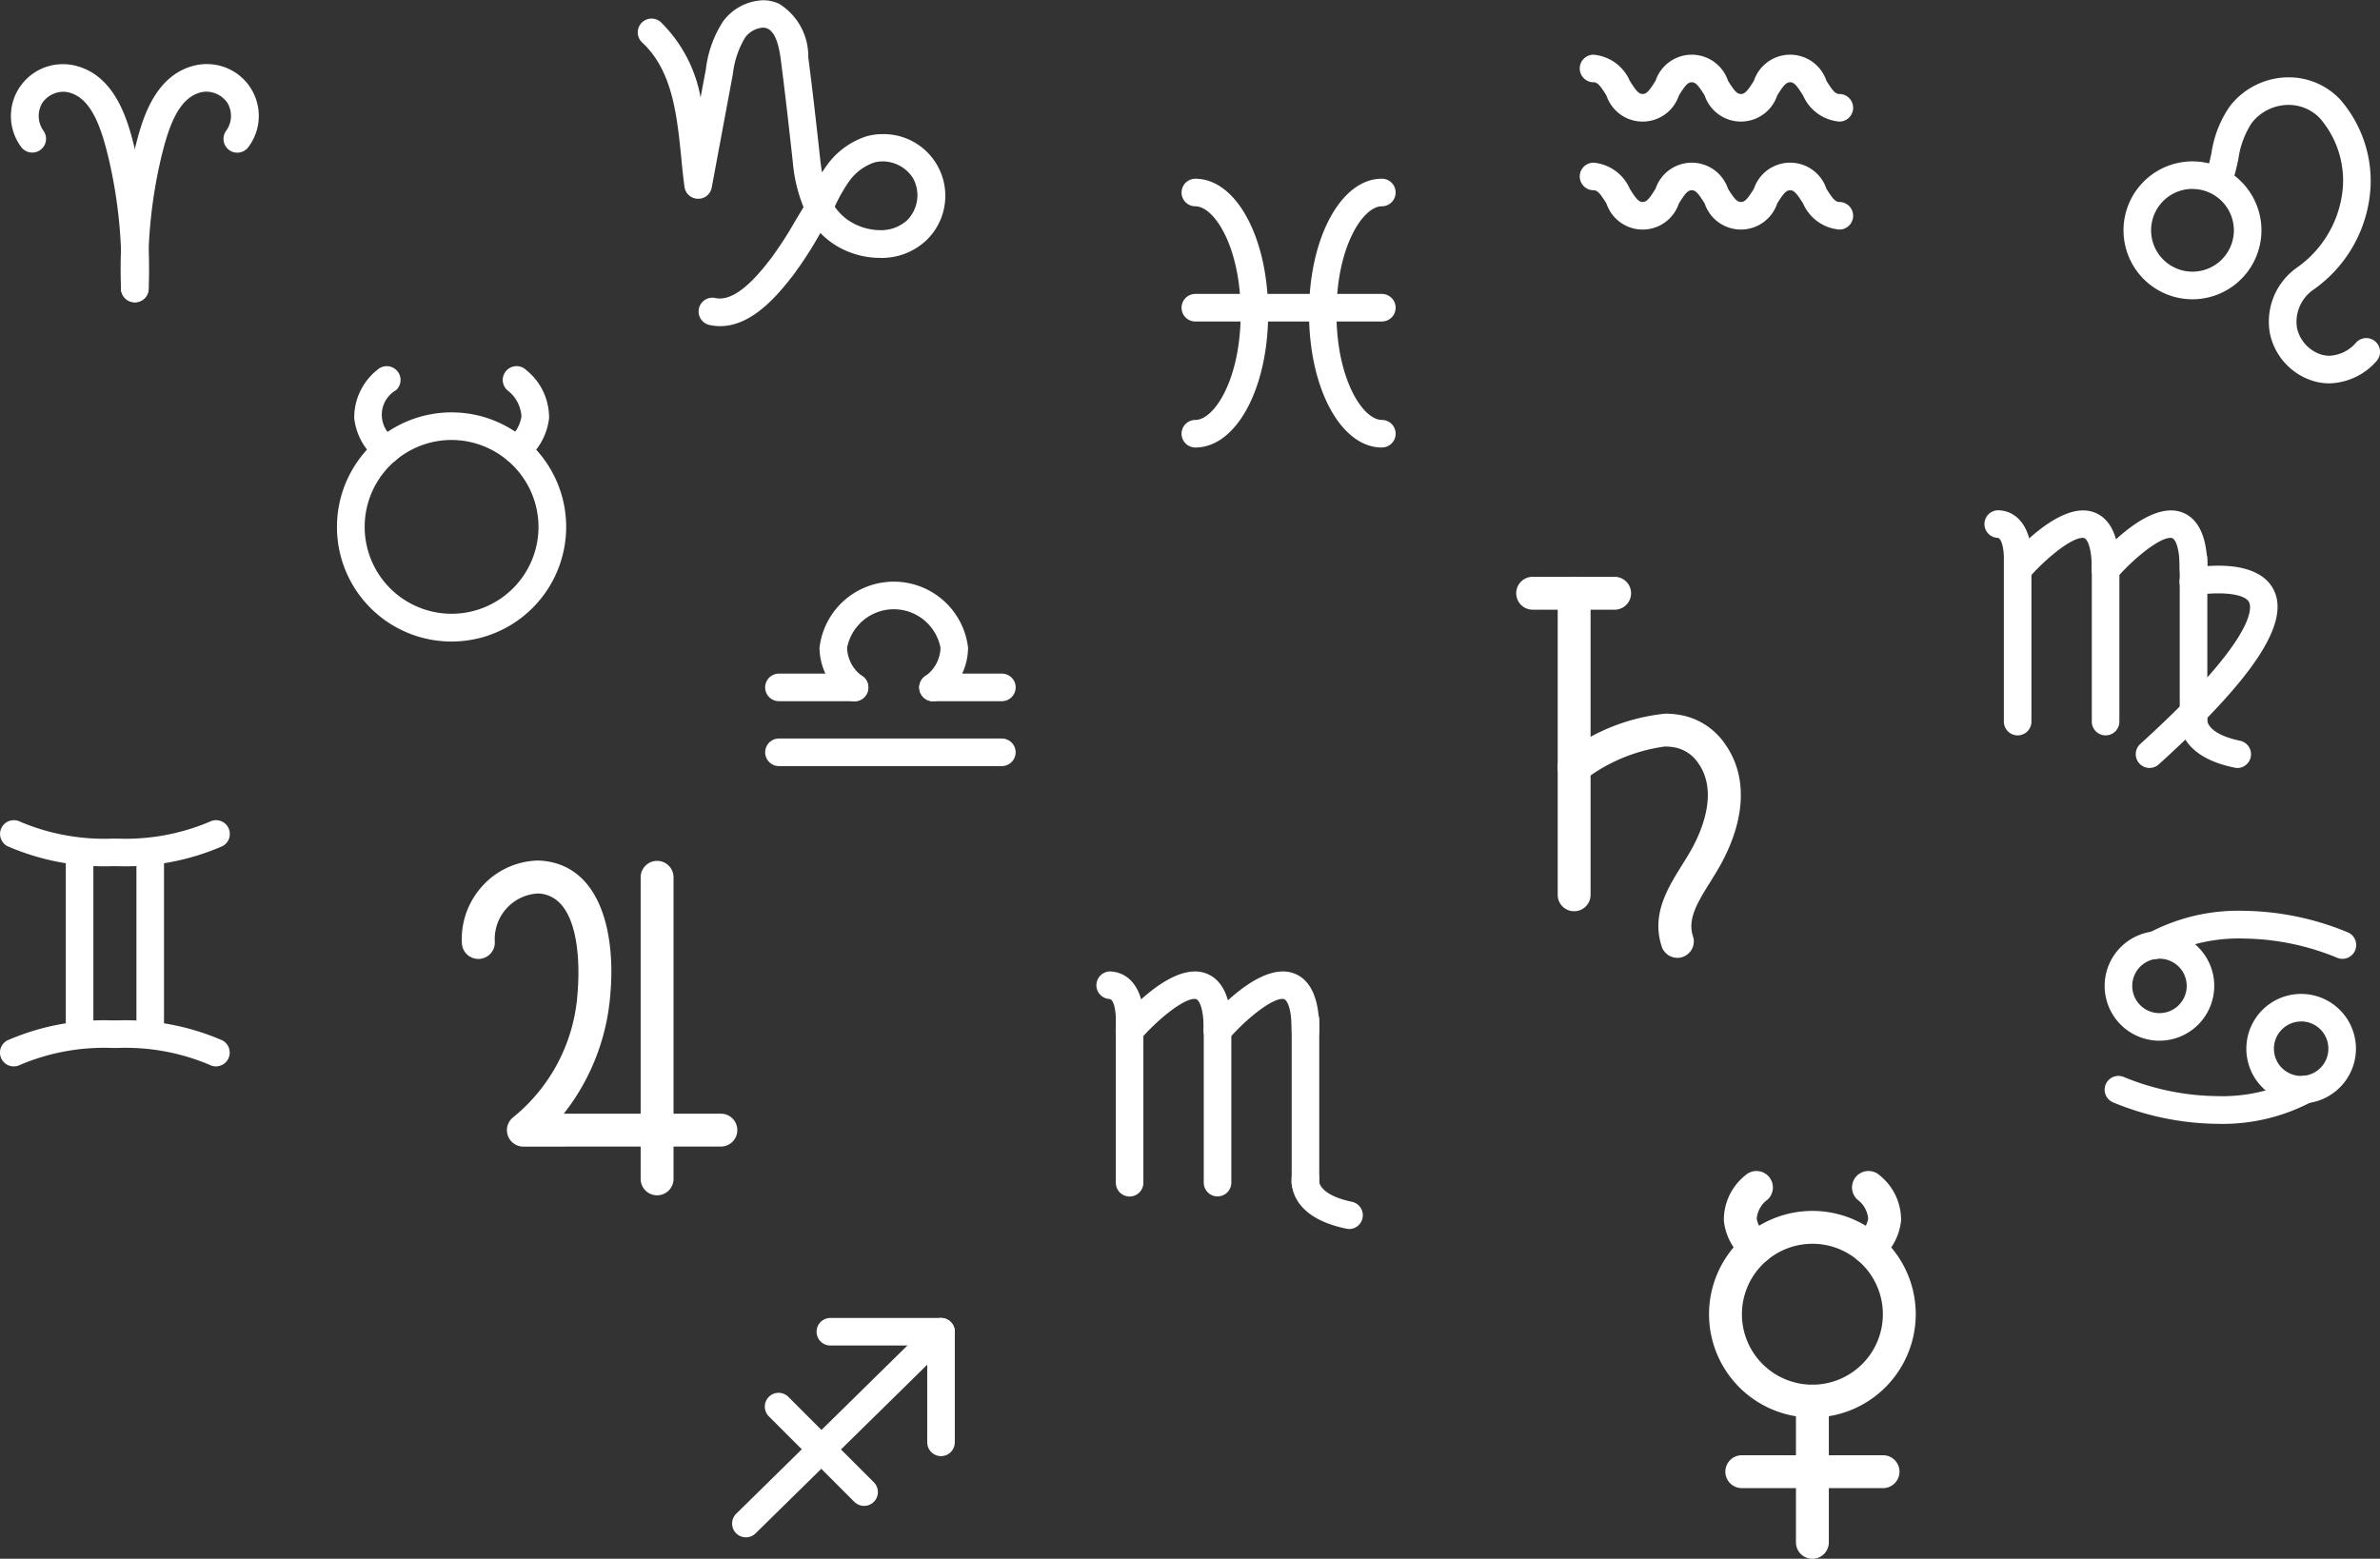 <svg xmlns="http://www.w3.org/2000/svg" width="101.321" height="66.375" viewBox="0 0 101.321 66.375"><rect x="0" y="0" width="101.321" height="66.375" fill="#333333" stroke="none"/><g transform="translate(-4669.016 -209.646)"><g transform="translate(4688.675 246.29)"><g transform="translate(7.614 0.013)"><path d="M4721.322,293.25a.7.7,0,0,1-.7-.7V279.709a.7.7,0,1,1,1.4,0V292.55A.7.7,0,0,1,4721.322,293.25Z" transform="translate(-4720.621 -279.008)" fill="#fff"/></g><g transform="translate(0)"><path d="M4708.837,291.164a.7.7,0,0,1-.422-1.26,7.449,7.449,0,0,0,2.731-5.349c.036-.4.3-3.94-1.575-4.162a1.256,1.256,0,0,0-.134-.007,1.945,1.945,0,0,0-1.819,2.044.7.7,0,0,1-.657.742h-.037a.7.7,0,0,1-.706-.657,3.342,3.342,0,0,1,.713-2.259,3.3,3.3,0,0,1,2.5-1.273,2.606,2.606,0,0,1,.3.018c2.414.286,3.032,3.12,2.806,5.677a9.382,9.382,0,0,1-1.981,5.084h6.687a.7.7,0,1,1,0,1.4Z" transform="translate(-4706.213 -278.983)" fill="#fff"/></g></g><g transform="translate(4733.563 234.207)"><path d="M4791.851,257.521a.7.7,0,1,1,0-1.4h3.49a.7.7,0,1,1,0,1.4Z" transform="translate(-4791.15 -256.12)" fill="#fff"/><g transform="translate(1.766)"><path d="M4795.192,270.362a.7.7,0,0,1-.7-.7v-12.84a.7.7,0,1,1,1.4,0v12.84A.7.7,0,0,1,4795.192,270.362Z" transform="translate(-4794.491 -256.12)" fill="#fff"/><g transform="translate(0.001 5.826)"><path d="M4799.586,277.543a.7.7,0,0,1-.665-.481c-.45-1.36.25-2.482.866-3.472.169-.272.329-.527.466-.786.439-.829,1.052-2.395.214-3.563a1.557,1.557,0,0,0-1.082-.672,2.281,2.281,0,0,0-.33-.023,7.215,7.215,0,0,0-3.436,1.431.7.7,0,0,1-.856-1.11,8.473,8.473,0,0,1,4.308-1.721,3.572,3.572,0,0,1,.517.037,2.931,2.931,0,0,1,2.019,1.242c.946,1.32.906,3.108-.116,5.035-.16.3-.34.59-.514.87-.521.835-.97,1.556-.726,2.293a.7.7,0,0,1-.666.921Z" transform="translate(-4794.492 -267.144)" fill="#fff"/></g></g></g><g transform="translate(4741.772 259.51)"><g transform="translate(3.7 9.098)"><path d="M4814.387,328.627a.7.7,0,0,1-.7-.7v-6.013a.7.7,0,0,1,1.4,0v6.013A.7.7,0,0,1,4814.387,328.627Z" transform="translate(-4813.686 -321.213)" fill="#fff"/></g><g transform="translate(0.694 12.105)"><path d="M4808.7,328.3a.7.7,0,0,1,0-1.4h6.013a.7.7,0,0,1,0,1.4Z" transform="translate(-4807.998 -326.902)" fill="#fff"/></g><g transform="translate(0 1.696)"><path d="M4811.085,316.011a4.4,4.4,0,1,1,4.4-4.4A4.407,4.407,0,0,1,4811.085,316.011Zm0-7.4a3,3,0,1,0,3,3A3,3,0,0,0,4811.085,308.61Z" transform="translate(-4806.684 -307.208)" fill="#fff"/></g><g transform="translate(0.629)"><path d="M4809.263,307.965a.689.689,0,0,1-.413-.135,2.47,2.47,0,0,1-.972-1.72,2.424,2.424,0,0,1,.912-1.926.7.7,0,1,1,.95,1.03,1.131,1.131,0,0,0-.463.812,1.1,1.1,0,0,0,.409.679.7.7,0,0,1-.423,1.26Z" transform="translate(-4807.875 -303.998)" fill="#fff"/></g><g transform="translate(6.083)"><path d="M4818.9,307.965a.7.7,0,0,1-.418-1.263,1.106,1.106,0,0,0,.405-.677,1.13,1.13,0,0,0-.462-.812.7.7,0,0,1-.04-.99.707.707,0,0,1,.516-.225.7.7,0,0,1,.475.185,2.425,2.425,0,0,1,.911,1.926,2.471,2.471,0,0,1-.971,1.72A.7.7,0,0,1,4818.9,307.965Z" transform="translate(-4818.194 -303.998)" fill="#fff"/></g></g><g transform="translate(4683.362 225.239)"><g transform="translate(0 1.968)"><path d="M4701.041,252.63a4.879,4.879,0,1,1,4.878-4.878A4.884,4.884,0,0,1,4701.041,252.63Zm0-8.583a3.7,3.7,0,1,0,3.7,3.7A3.709,3.709,0,0,0,4701.041,244.047Z" transform="translate(-4696.162 -242.873)" fill="#fff"/></g><g transform="translate(0.73)"><path d="M4698.929,243.3a.58.58,0,0,1-.347-.114,2.663,2.663,0,0,1-1.035-1.825,2.594,2.594,0,0,1,.984-2.055.587.587,0,0,1,.8.863,1.211,1.211,0,0,0-.049,2.073.587.587,0,0,1-.349,1.059Z" transform="translate(-4697.543 -239.15)" fill="#fff"/></g><g transform="translate(7.054)"><path d="M4710.1,243.3a.587.587,0,0,1-.351-1.059,1.49,1.49,0,0,0,.561-.952,1.51,1.51,0,0,0-.609-1.121.587.587,0,0,1,.8-.863,2.593,2.593,0,0,1,.984,2.055,2.676,2.676,0,0,1-1.035,1.826A.583.583,0,0,1,4710.1,243.3Z" transform="translate(-4709.51 -239.15)" fill="#fff"/></g></g><g transform="translate(4669.016 244.571)"><g transform="translate(2.798 0.785)"><path d="M4674.9,286.13a.588.588,0,0,1-.587-.587V277.8a.587.587,0,1,1,1.174,0v7.74A.588.588,0,0,1,4674.9,286.13Z" transform="translate(-4674.31 -277.216)" fill="#fff"/></g><g transform="translate(5.808 0.785)"><path d="M4680.593,286.13a.587.587,0,0,1-.587-.587V277.8a.587.587,0,1,1,1.174,0v7.74A.587.587,0,0,1,4680.593,286.13Z" transform="translate(-4680.006 -277.216)" fill="#fff"/></g><path d="M4673.8,277.69a10.37,10.37,0,0,1-4.467-.851.587.587,0,0,1,.544-1.041,9.187,9.187,0,0,0,3.922.718h.22a9.19,9.19,0,0,0,3.921-.718.594.594,0,0,1,.272-.067.587.587,0,0,1,.271,1.108,10.36,10.36,0,0,1-4.465.851Z" transform="translate(-4669.015 -275.731)" fill="#fff"/><g transform="translate(0 8.525)"><path d="M4678.209,293.82a.591.591,0,0,1-.272-.067,9.183,9.183,0,0,0-3.921-.718h-.22a9.186,9.186,0,0,0-3.921.718.587.587,0,0,1-.545-1.04,10.349,10.349,0,0,1,4.466-.852h.219a10.352,10.352,0,0,1,4.466.851.587.587,0,0,1-.272,1.107Z" transform="translate(-4669.016 -291.861)" fill="#fff"/></g></g><g transform="translate(4669.486 212.377)"><g transform="translate(0)"><path d="M4675.153,224.953a.588.588,0,0,1-.565-.606,20.591,20.591,0,0,0-.547-5.6c-.314-1.289-.738-2.512-1.7-2.733a.9.9,0,0,0-.2-.023,1.1,1.1,0,0,0-.9.469,1.084,1.084,0,0,0,.043,1.188.587.587,0,0,1-.937.707,2.208,2.208,0,0,1,1.782-3.539,2.106,2.106,0,0,1,.477.054c1.8.414,2.308,2.485,2.58,3.6a21.789,21.789,0,0,1,.579,5.921.585.585,0,0,1-.586.567Z" transform="translate(-4669.906 -214.814)" fill="#fff"/></g><g transform="translate(4.668)"><path d="M4679.339,224.954a.585.585,0,0,1-.586-.567,21.806,21.806,0,0,1,.579-5.921c.271-1.113.777-3.185,2.58-3.6a2.119,2.119,0,0,1,.477-.054,2.207,2.207,0,0,1,1.78,3.54.587.587,0,0,1-.821.114.588.588,0,0,1-.115-.822,1.08,1.08,0,0,0,.043-1.188,1.1,1.1,0,0,0-.894-.469.929.929,0,0,0-.208.023c-.964.221-1.387,1.444-1.7,2.733a20.615,20.615,0,0,0-.547,5.6.588.588,0,0,1-.566.607Z" transform="translate(-4678.738 -214.814)" fill="#fff"/></g></g><g transform="translate(4736.268 211.973)"><g transform="translate(0 0)"><path d="M4807.32,216.9a1.86,1.86,0,0,1-1.545-1.113c-.265-.421-.38-.562-.55-.562s-.287.141-.549.562a1.629,1.629,0,0,1-3.09,0c-.263-.421-.38-.561-.549-.561s-.284.141-.547.561a1.626,1.626,0,0,1-3.086,0c-.263-.421-.379-.561-.548-.561a.587.587,0,0,1,0-1.174,1.861,1.861,0,0,1,1.543,1.112c.264.422.379.562.548.562s.285-.14.548-.561a1.627,1.627,0,0,1,3.087,0c.263.421.38.561.55.561s.286-.14.55-.561a1.628,1.628,0,0,1,3.089,0c.264.421.38.561.55.561a.587.587,0,0,1,0,1.174Z" transform="translate(-4796.268 -214.05)" fill="#fff"/></g><g transform="translate(0 4.598)"><path d="M4807.32,225.6a1.86,1.86,0,0,1-1.545-1.113c-.265-.421-.38-.561-.55-.561s-.287.14-.549.561a1.629,1.629,0,0,1-3.09,0c-.263-.421-.38-.561-.549-.561s-.284.14-.547.561a1.626,1.626,0,0,1-3.086,0c-.263-.421-.379-.561-.548-.561a.587.587,0,0,1,0-1.174,1.861,1.861,0,0,1,1.543,1.112c.264.422.379.562.548.562s.285-.14.548-.561a1.627,1.627,0,0,1,3.087,0c.263.421.38.561.55.561s.286-.14.55-.561a1.628,1.628,0,0,1,3.089,0c.264.421.38.561.55.561a.587.587,0,0,1,0,1.174Z" transform="translate(-4796.268 -222.75)" fill="#fff"/></g></g><g transform="translate(4719.317 217.257)"><path d="M4764.782,235.492a.587.587,0,1,1,0-1.174c.805,0,1.93-1.73,1.93-4.548s-1.125-4.549-1.93-4.549a.587.587,0,1,1,0-1.174c1.741,0,3.1,2.514,3.1,5.723S4766.523,235.492,4764.782,235.492Z" transform="translate(-4764.195 -224.047)" fill="#fff"/><g transform="translate(5.422)"><path d="M4777.56,235.492c-1.741,0-3.1-2.514-3.1-5.723s1.364-5.723,3.1-5.723a.587.587,0,1,1,0,1.174c-.807,0-1.932,1.73-1.932,4.549s1.125,4.548,1.932,4.548a.587.587,0,0,1,0,1.174Z" transform="translate(-4774.455 -224.047)" fill="#fff"/></g><g transform="translate(0 4.902)"><path d="M4764.782,234.5a.587.587,0,1,1,0-1.174h7.94a.587.587,0,0,1,0,1.174Z" transform="translate(-4764.195 -233.323)" fill="#fff"/></g></g><g transform="translate(4759.418 212.938)"><g transform="translate(0 3.581)"><path d="M4843.009,228.521a2.936,2.936,0,1,1,2.936-2.936A2.939,2.939,0,0,1,4843.009,228.521Zm0-4.7a1.762,1.762,0,1,0,1.762,1.761A1.764,1.764,0,0,0,4843.009,223.824Z" transform="translate(-4840.073 -222.65)" fill="#fff"/></g><g transform="translate(3.584 0)"><path d="M4852.033,228.907a2.41,2.41,0,0,1-.658-.092,2.693,2.693,0,0,1-1.876-2.045,2.814,2.814,0,0,1,1.135-2.779,4.625,4.625,0,0,0,1.978-3.506,4.067,4.067,0,0,0-.963-2.845,1.829,1.829,0,0,0-1.355-.59,1.99,1.99,0,0,0-1.569.774,3.735,3.735,0,0,0-.565,1.525c-.046.216-.094.431-.151.642a.587.587,0,0,1-1.133-.309c.053-.191.095-.387.137-.583a4.687,4.687,0,0,1,.782-1.99,3.169,3.169,0,0,1,2.5-1.233,3,3,0,0,1,2.2.947,5.288,5.288,0,0,1,1.292,3.7,5.725,5.725,0,0,1-2.414,4.382,1.663,1.663,0,0,0-.721,1.63,1.531,1.531,0,0,0,1.046,1.149,1.22,1.22,0,0,0,.336.048,1.588,1.588,0,0,0,1.141-.567.586.586,0,0,1,.83-.026.587.587,0,0,1,.026.83A2.76,2.76,0,0,1,4852.033,228.907Z" transform="translate(-4846.853 -215.875)" fill="#fff"/></g></g><g transform="translate(4758.616 248.429)"><g transform="translate(0)"><g transform="translate(0 0.866)"><path d="M4840.889,289.335A2.333,2.333,0,1,1,4843.22,287,2.336,2.336,0,0,1,4840.889,289.335Zm0-3.492a1.159,1.159,0,1,0,1.158,1.158A1.159,1.159,0,0,0,4840.889,285.843Z" transform="translate(-4838.555 -284.669)" fill="#fff"/></g><g transform="translate(1.558)"><path d="M4842.09,285.081a.587.587,0,0,1-.312-1.084,8.114,8.114,0,0,1,4.062-.966,11.9,11.9,0,0,1,4.435.909.587.587,0,1,1-.438,1.089,10.7,10.7,0,0,0-3.984-.817,7.071,7.071,0,0,0-3.45.781A.59.59,0,0,1,4842.09,285.081Z" transform="translate(-4841.503 -283.03)" fill="#fff"/></g></g><g transform="translate(0 3.54)"><g transform="translate(6.031)"><path d="M4852.3,294.395a2.333,2.333,0,1,1,2.333-2.333A2.336,2.336,0,0,1,4852.3,294.395Zm0-3.492a1.159,1.159,0,1,0,1.159,1.159A1.16,1.16,0,0,0,4852.3,290.9Z" transform="translate(-4849.967 -289.729)" fill="#fff"/></g><g transform="translate(0 3.481)"><path d="M4843.356,298.367a11.9,11.9,0,0,1-4.433-.909.587.587,0,0,1,.218-1.132.6.6,0,0,1,.22.043,10.7,10.7,0,0,0,3.985.818,7.046,7.046,0,0,0,3.449-.781.587.587,0,0,1,.624.995A8.1,8.1,0,0,1,4843.356,298.367Z" transform="translate(-4838.555 -296.316)" fill="#fff"/></g></g></g><g transform="translate(4700.182 265.767)"><g transform="translate(0 0)"><path d="M4728.574,325.177a.581.581,0,0,1-.418-.175.588.588,0,0,1,.008-.83l8.308-8.166a.587.587,0,0,1,.824.837l-8.31,8.167A.587.587,0,0,1,4728.574,325.177Z" transform="translate(-4727.987 -315.836)" fill="#fff"/></g><g transform="translate(1.401 3.195)"><path d="M4734.859,326.689a.587.587,0,0,1-.416-.171l-3.632-3.633a.587.587,0,1,1,.83-.83l3.633,3.632a.588.588,0,0,1,0,.83A.58.58,0,0,1,4734.859,326.689Z" transform="translate(-4730.639 -321.882)" fill="#fff"/></g><g transform="translate(3.598 0)"><path d="M4740.093,321.72a.588.588,0,0,1-.587-.587V317.01h-4.123a.587.587,0,1,1,0-1.174h4.71a.588.588,0,0,1,.587.587v4.71A.588.588,0,0,1,4740.093,321.72Z" transform="translate(-4734.796 -315.836)" fill="#fff"/></g></g><g transform="translate(4701.59 234.414)"><g transform="translate(0.001 6.68)"><path d="M4731.241,270.325a.587.587,0,1,1,0-1.174h9.488a.587.587,0,1,1,0,1.174Z" transform="translate(-4730.654 -269.151)" fill="#fff"/></g><g transform="translate(6.56 3.921)"><path d="M4743.652,265.1a.587.587,0,1,1,0-1.174h2.931a.587.587,0,1,1,0,1.174Z" transform="translate(-4743.065 -263.931)" fill="#fff"/></g><g transform="translate(0 3.921)"><path d="M4731.239,265.1a.587.587,0,1,1,0-1.174h3.218a.587.587,0,1,1,0,1.174Z" transform="translate(-4730.652 -263.931)" fill="#fff"/></g><g transform="translate(2.314)"><path d="M4739.863,261.606a.587.587,0,0,1-.348-1.06,1.525,1.525,0,0,0,.665-1.22,2.025,2.025,0,0,0-3.976,0,1.525,1.525,0,0,0,.664,1.22.587.587,0,0,1-.694.947,2.685,2.685,0,0,1-1.145-2.167,3.184,3.184,0,0,1,6.325,0,2.689,2.689,0,0,1-1.144,2.167A.586.586,0,0,1,4739.863,261.606Z" transform="translate(-4735.029 -256.511)" fill="#fff"/></g></g><g transform="translate(4715.687 251.01)"><g transform="translate(4.575 1.483)"><path d="M4766.567,298.82a.588.588,0,0,1-.587-.587v-6.924a.587.587,0,1,1,1.174,0v6.924A.588.588,0,0,1,4766.567,298.82Z" transform="translate(-4765.98 -290.721)" fill="#fff"/></g><g transform="translate(8.318 1.483)"><path d="M4773.65,298.82a.588.588,0,0,1-.587-.587v-6.924a.587.587,0,1,1,1.174,0v6.924A.587.587,0,0,1,4773.65,298.82Z" transform="translate(-4773.063 -290.721)" fill="#fff"/></g><g transform="translate(0.832 0.002)"><path d="M4763.228,291.03a.587.587,0,0,1-.586-.587c0-1.214-.3-1.339-.312-1.343a.246.246,0,0,0-.084-.013c-.492,0-1.594.9-2.314,1.739a.587.587,0,1,1-.891-.764c.432-.5,1.94-2.144,3.228-2.144a1.338,1.338,0,0,1,.47.082c1.077.4,1.077,1.938,1.077,2.444A.588.588,0,0,1,4763.228,291.03Z" transform="translate(-4758.899 -287.917)" fill="#fff"/></g><g transform="translate(4.575 0.002)"><path d="M4770.311,291.031a.588.588,0,0,1-.587-.587c0-1.214-.3-1.339-.311-1.343a.248.248,0,0,0-.085-.013c-.492,0-1.594.9-2.314,1.739a.587.587,0,0,1-.892-.764c.431-.5,1.936-2.144,3.23-2.144a1.344,1.344,0,0,1,.468.081c1.077.4,1.077,1.938,1.077,2.444A.587.587,0,0,1,4770.311,291.031Z" transform="translate(-4765.981 -287.918)" fill="#fff"/></g><g transform="translate(0)"><path d="M4758.743,297.5a.587.587,0,0,1-.586-.587v-6.924c.007-.31-.064-.887-.274-.9a.587.587,0,0,1,.037-1.173c1.043.051,1.458,1.123,1.41,2.1v6.9A.587.587,0,0,1,4758.743,297.5Z" transform="translate(-4757.325 -287.914)" fill="#fff"/></g><g transform="translate(8.313 8.225)"><path d="M4775.505,306.22a.578.578,0,0,1-.12-.012c-2.621-.542-2.329-2.188-2.315-2.258a.587.587,0,0,1,.575-.472.622.622,0,0,1,.116.011.584.584,0,0,1,.464.674h0s-.041.6,1.4.9a.587.587,0,0,1-.12,1.161Z" transform="translate(-4773.055 -303.478)" fill="#fff"/></g></g><g transform="translate(4753.493 231.378)"><g transform="translate(4.575 1.484)"><path d="M4838.106,261.673a.588.588,0,0,1-.587-.587v-6.925a.587.587,0,0,1,1.174,0v6.925A.587.587,0,0,1,4838.106,261.673Z" transform="translate(-4837.519 -253.575)" fill="#fff"/></g><g transform="translate(8.318 1.484)"><path d="M4845.188,261.673a.588.588,0,0,1-.587-.587v-6.925a.587.587,0,0,1,1.175,0v6.925A.588.588,0,0,1,4845.188,261.673Z" transform="translate(-4844.601 -253.575)" fill="#fff"/></g><g transform="translate(0.832 0.003)"><path d="M4834.768,253.884a.588.588,0,0,1-.587-.587c0-1.214-.3-1.339-.311-1.343a.25.25,0,0,0-.085-.013c-.491,0-1.592.9-2.314,1.739a.587.587,0,0,1-.891-.764c.307-.358,1.9-2.144,3.231-2.144a1.353,1.353,0,0,1,.467.081c1.078.4,1.078,1.939,1.078,2.444A.588.588,0,0,1,4834.768,253.884Z" transform="translate(-4830.438 -250.772)" fill="#fff"/></g><g transform="translate(4.576 0.003)"><path d="M4841.85,253.884a.588.588,0,0,1-.587-.587c0-1.214-.3-1.339-.31-1.343a.259.259,0,0,0-.086-.013c-.491,0-1.593.9-2.314,1.739a.582.582,0,0,1-.445.205.587.587,0,0,1-.446-.969c.431-.5,1.938-2.144,3.23-2.144a1.345,1.345,0,0,1,.468.081c1.078.4,1.078,1.939,1.078,2.444A.588.588,0,0,1,4841.85,253.884Z" transform="translate(-4837.521 -250.772)" fill="#fff"/></g><path d="M4830.281,260.349a.588.588,0,0,1-.587-.587v-6.925c.009-.3-.064-.887-.273-.9a.587.587,0,0,1,.027-1.173h.03c1.022.05,1.437,1.123,1.39,2.1v6.9A.587.587,0,0,1,4830.281,260.349Z" transform="translate(-4828.863 -250.767)" fill="#fff"/><g transform="translate(8.313 8.225)"><path d="M4847.043,269.074a.567.567,0,0,1-.12-.013c-2.627-.543-2.33-2.189-2.316-2.258a.587.587,0,0,1,1.155.213h0s-.042.6,1.4.9a.587.587,0,0,1-.119,1.162Z" transform="translate(-4844.591 -266.331)" fill="#fff"/></g><g transform="translate(6.447 2.357)"><path d="M4841.647,263.838a.587.587,0,0,1-.394-1.022c5.005-4.541,4.736-5.823,4.632-6.034-.12-.24-.6-.378-1.307-.378a5.485,5.485,0,0,0-.958.082.587.587,0,0,1-.218-1.154,6.773,6.773,0,0,1,1.182-.107c1.2,0,2.015.357,2.351,1.034.7,1.4-.856,3.763-4.894,7.426A.588.588,0,0,1,4841.647,263.838Z" transform="translate(-4841.061 -255.226)" fill="#fff"/></g></g><g transform="translate(4696.167 209.646)"><path d="M4723.9,223.534a2.148,2.148,0,0,1-.456-.05.587.587,0,0,1,.125-1.161.575.575,0,0,1,.127.014.912.912,0,0,0,.19.02c.857,0,1.776-1.192,2.169-1.7a15.474,15.474,0,0,0,1-1.537q.135-.227.273-.454c.042-.067.08-.135.119-.2a6.569,6.569,0,0,1-.454-1.893c-.151-1.379-.317-2.86-.509-4.347-.07-.544-.2-1.191-.57-1.362a.479.479,0,0,0-.2-.041,1.034,1.034,0,0,0-.757.428,3.821,3.821,0,0,0-.518,1.545l-.9,4.833a.576.576,0,0,1-.555.48l-.046,0a.583.583,0,0,1-.559-.508c-.054-.4-.1-.825-.137-1.234-.184-1.826-.374-3.714-1.665-4.911a.587.587,0,0,1,.8-.861,5.98,5.98,0,0,1,1.687,3.2l.227-1.209a4.76,4.76,0,0,1,.73-2.029,2.216,2.216,0,0,1,1.7-.9,1.626,1.626,0,0,1,.683.148,2.628,2.628,0,0,1,1.245,2.279c.193,1.494.36,2.983.511,4.37.021.191.046.368.074.533.055-.086.11-.168.165-.244a3.35,3.35,0,0,1,1.706-1.286,2.506,2.506,0,0,1,.711-.1,2.627,2.627,0,0,1,1.862,4.519,2.768,2.768,0,0,1-1.968.752,3.638,3.638,0,0,1-1.836-.5,3.455,3.455,0,0,1-.708-.56l-.1.172a16.652,16.652,0,0,1-1.079,1.65C4726.444,222.075,4725.319,223.534,4723.9,223.534Zm4.876-5.086a2.2,2.2,0,0,0,.7.655,2.469,2.469,0,0,0,1.233.344,1.642,1.642,0,0,0,1.154-.429,1.511,1.511,0,0,0,.247-1.782,1.53,1.53,0,0,0-1.295-.717,1.329,1.329,0,0,0-.377.053,2.2,2.2,0,0,0-1.088.849,6.967,6.967,0,0,0-.563,1Z" transform="translate(-4720.39 -209.646)" fill="#fff"/></g></g></svg>